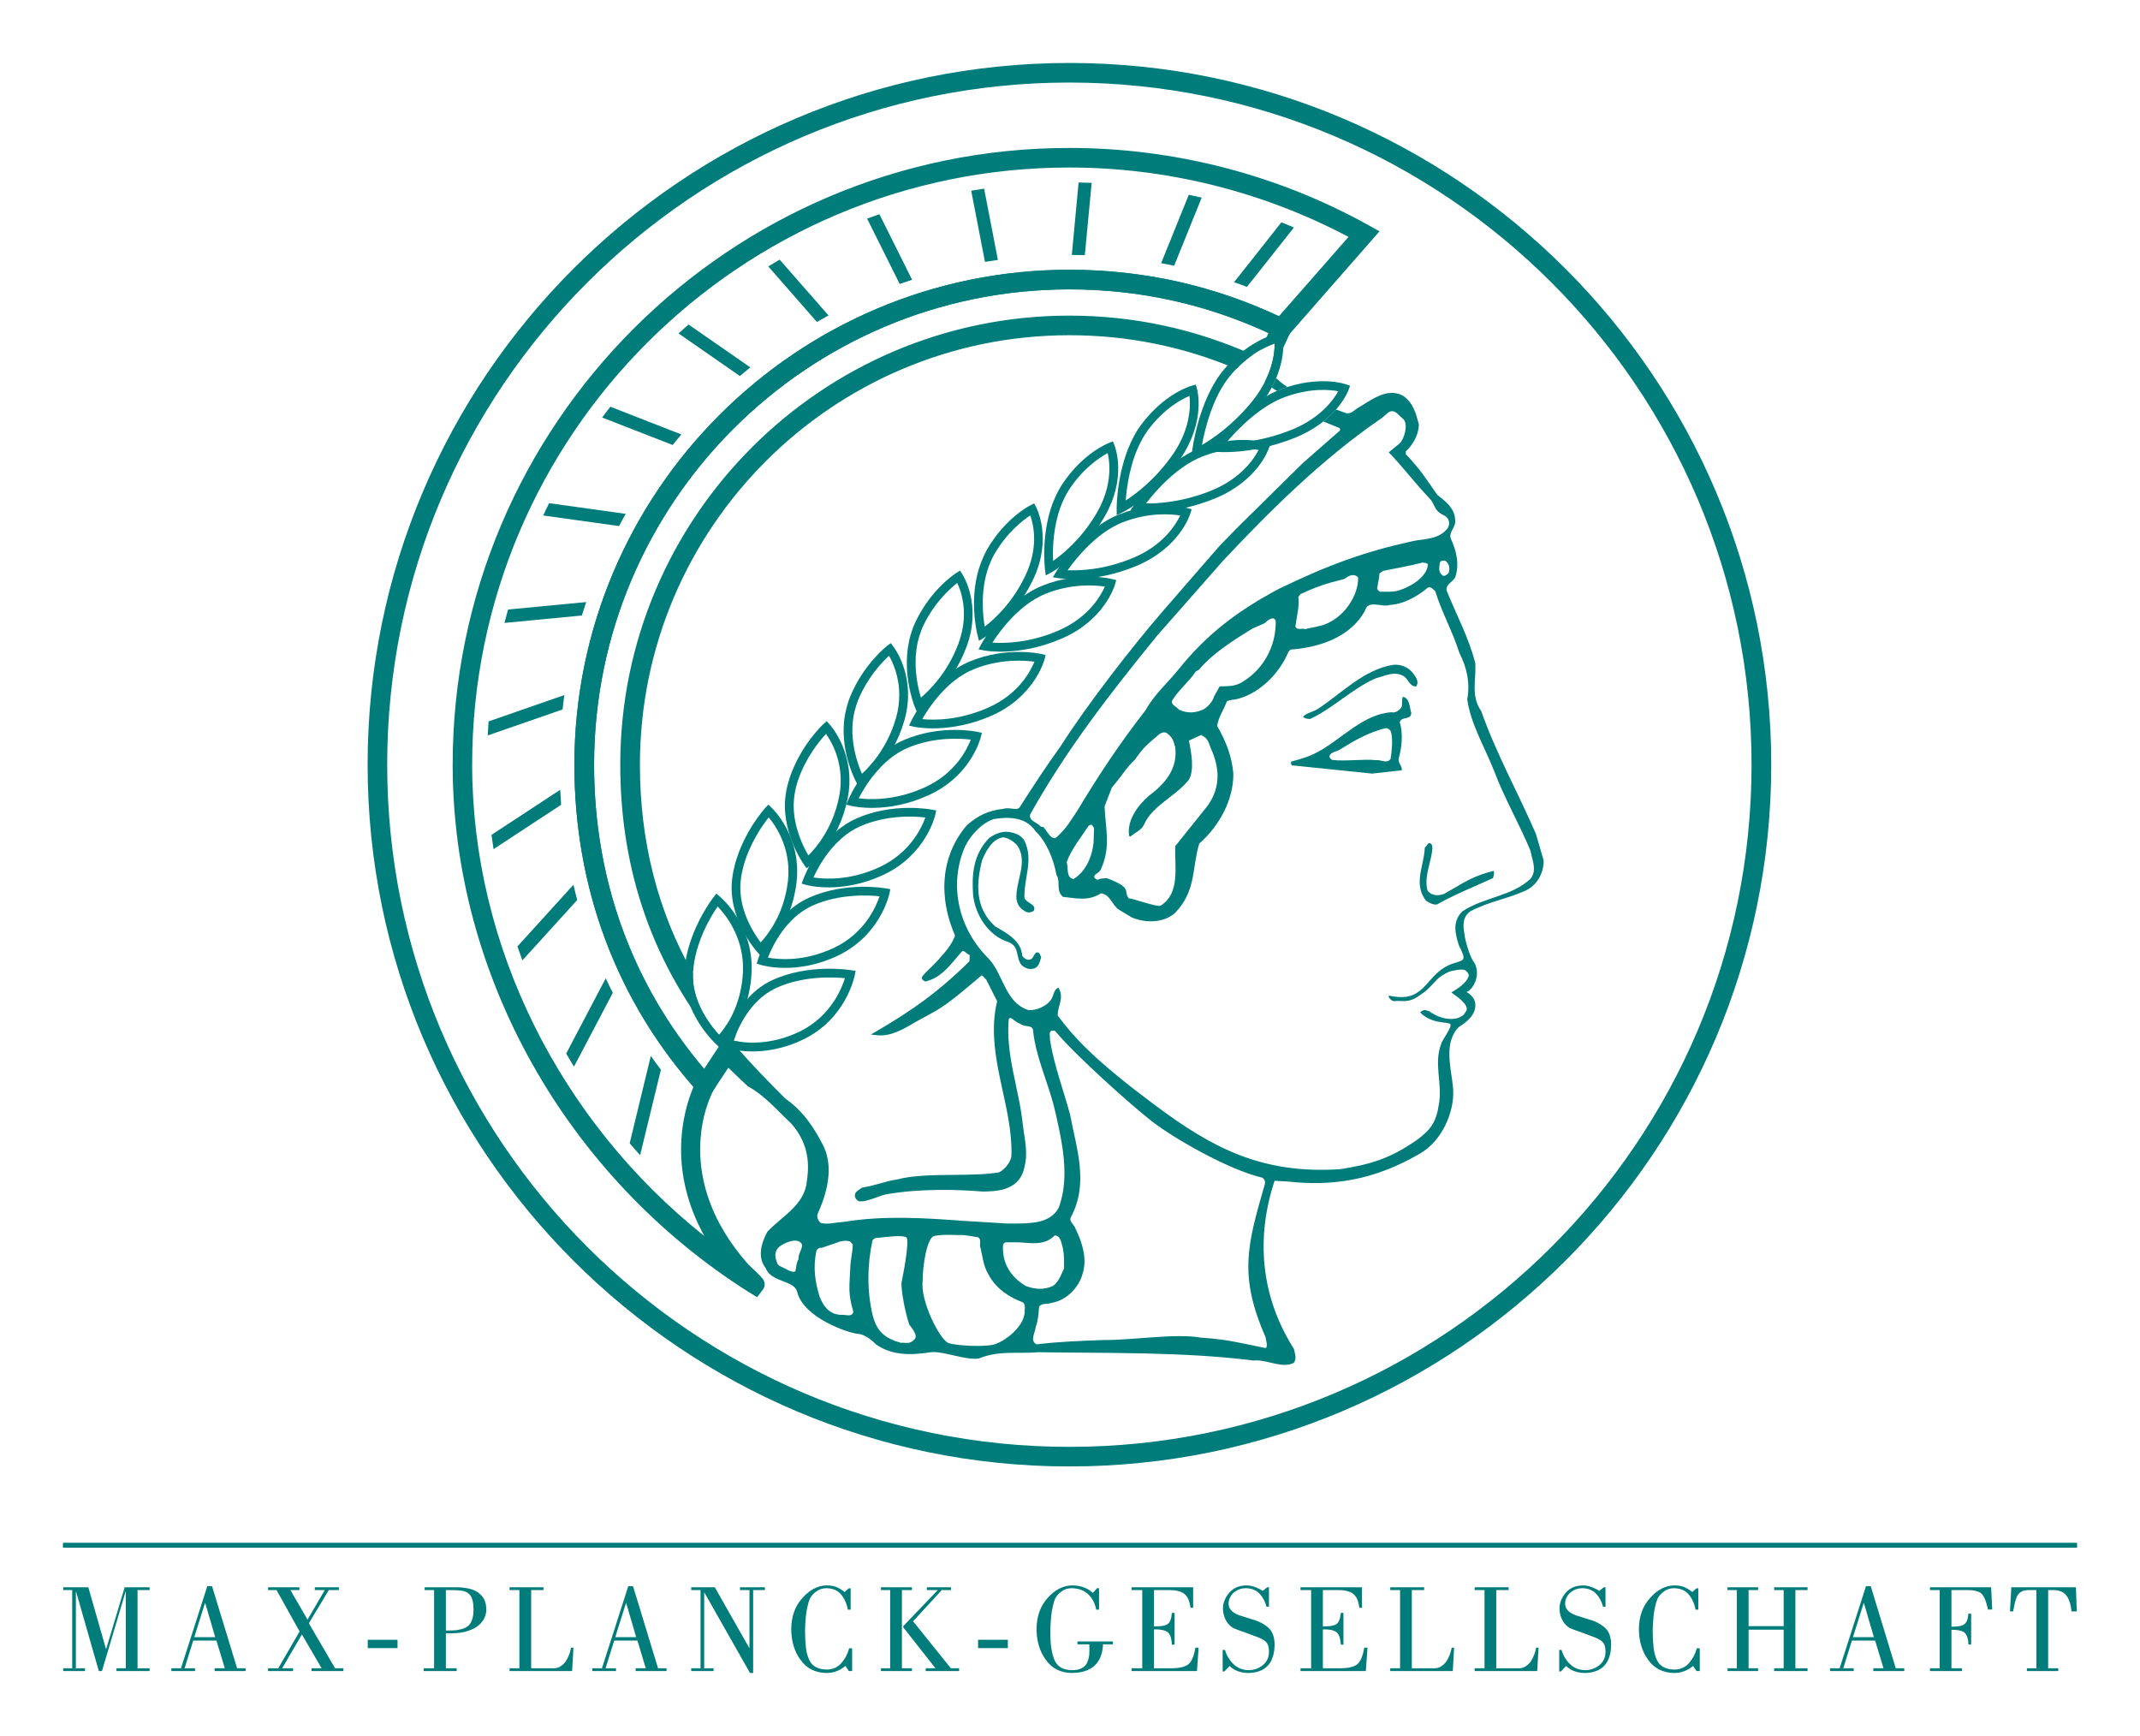 <?xml version="1.0" encoding="UTF-8" standalone="no"?>
<!-- Created with Inkscape (http://www.inkscape.org/) -->
<svg
   xmlns:svg="http://www.w3.org/2000/svg"
   xmlns="http://www.w3.org/2000/svg"
   version="1.0"
   width="602.362"
   height="488.622"
   id="svg1920">
  <defs
     id="defs1922" />
  <g
     id="layer1">
    <g
       transform="matrix(3.543307e-5,0,0,3.543307e-5,-3.580221e-4,6.911696e-3)"
       style="fill:#007d7a;fill-rule:evenodd"
       id="Layer_x0020_1">
  
  <g
   style="fill:#007d7a"
   id="_84203480">
   <path
   d="M 3075840,6074460 C 3075840,3086720 5507050,655580 8495510,655580 C 11483240,655580 13914190,3086720 13914190,6074460 C 13914190,9062920 11483240,11493400 8495510,11493400 C 5507050,11493400 3075840,9062920 3075840,6074460 z M 2920320,6074460 C 2920320,9148540 5421430,11648920 8495510,11648920 C 11569520,11648920 14070630,9148540 14070630,6074460 C 14070630,3000450 11569520,499990 8495510,499990 C 5421430,499990 2920320,3000450 2920320,6074460 z "
   style="fill:#007d7a"
   id="_49116176" />

   <path
   d="M 12158100,6981150 C 12005860,7122410 11790960,7124510 11616960,7239330 C 11537460,7318830 11557310,7410040 11589870,7510590 C 11654380,7637570 11629850,7624750 11540280,7654670 C 11330250,7724570 11332350,7954470 11079370,7916330 C 11065100,7920340 11006120,7890550 11041430,7933360 C 11068590,7965250 11079370,7946250 11133100,7952360 C 11222930,7957030 11256860,7919610 11319990,7876800 C 11409750,7800790 11398830,7772250 11510360,7719180 C 11536800,7712400 11602030,7693470 11638730,7706360 C 11663250,7728780 11663980,7729440 11667990,7749820 C 11653720,7811570 11564090,7862600 11529300,7883640 C 11576980,7918430 11665360,7976890 11650360,8025750 C 11629850,8058300 11631230,8063890 11595920,8080730 C 11545680,8105250 11445790,8101110 11351290,8031140 C 11337020,8035880 11321370,8004050 11281390,8042130 C 11373060,8136620 11501480,8115380 11520620,8134520 C 11540280,8153460 11451900,8267620 11448550,8292140 C 11386600,8456020 11462160,8606870 11429410,8777390 C 11409090,8909960 11368850,8973150 11252850,9057520 C 11038670,9205610 10888470,9248420 10649240,9287220 C 10019910,9329970 9622920,9113880 9170360,8775350 C 8716950,8436880 8543610,8257550 8402350,8067180 C 8400250,7989060 8457330,7929870 8408470,7845700 C 8367570,7859970 8371710,7913560 8347180,7944140 C 8311870,7993730 8228350,8029760 8168510,8023710 C 7982340,7960520 7972090,7741670 7855170,7616530 C 7605800,7370520 7535700,7015740 7669000,6718770 C 7715820,6627040 7800190,6538660 7894620,6505970 C 8010880,6487690 8148130,6487690 8224210,6600470 C 8313970,6686220 8369670,6825440 8392090,6948410 C 8428790,7007590 8383940,7075590 8445160,7124510 C 8551830,7134770 8643490,7161210 8746150,7095970 C 8822360,7106230 8832490,7190470 8890230,7227160 L 8992150,7288390 C 9100920,7333100 9240990,7333100 9332660,7253600 C 9504750,7077690 9467330,6896260 9526520,6701740 C 9690920,6556410 9799680,6348350 9797580,6145080 C 9787520,6020210 9742610,5890920 9668490,5766500 C 9680660,5692590 9722220,5637420 9745890,5571460 C 9766940,5559290 9793570,5559290 9815990,5555280 C 9998740,5516480 10164720,5350700 10236000,5175980 L 10252380,5159610 C 10461690,5145400 10721970,5071220 10842240,4852570 C 10867430,4758080 10973430,4828040 11039320,4805550 C 11150200,4799500 11260800,4737560 11344520,4666210 C 11368850,4658060 11387330,4684620 11402250,4696850 C 11451180,4860530 11540940,5018350 11592630,5184860 C 11655760,5309280 11678900,5428100 11655760,5555280 C 11682260,5749670 11793790,5932480 11871190,6128910 C 11948780,6336180 12069720,6544770 12158100,6758230 C 12174270,6843850 12210970,6911910 12158100,6981150 z M 12200910,6623620 C 12053340,6283110 11887560,5990940 11766630,5648400 C 11680350,5525360 11729930,5394890 11718950,5262980 C 11663980,5058400 11577630,4900710 11496090,4701520 C 11472940,4644440 11536800,4628270 11559220,4587360 C 11595920,4486820 11570200,4374100 11524630,4277500 C 11506350,4222330 11572110,4183730 11559220,4126650 C 11557310,4038270 11479720,3978430 11417970,3931610 C 11325380,3798310 11282570,3728410 11167750,3608000 L 11167750,3584850 C 11225490,3533890 11272510,3445640 11271130,3370150 C 11247980,3284530 11229700,3204370 11147370,3144460 C 11016180,3071070 10883080,3185890 10779050,3245070 C 10749850,3265390 10735580,3285970 10694680,3282490 C 10668240,3272890 10641080,3262830 10612540,3252570 C 10585910,3283150 10552700,3315900 10512650,3347720 L 10639700,3399410 C 10643840,3402900 10645750,3405460 10645750,3410330 C 10645750,3412230 10644370,3416440 10644370,3419730 C 10635690,3427230 10349500,3678100 10349500,3678100 C 10348780,3678630 9834270,4186360 9834270,4186360 C 9834270,4187020 9687430,4336690 9687430,4336690 C 9686250,4337340 9229480,4864020 9229480,4864020 C 8990250,5141390 8636720,5595990 8424780,5929000 C 8313970,6081230 8203820,6250560 8101170,6410950 C 8090390,6428570 8069350,6427130 8035940,6423180 C 8013520,6420350 7989840,6418450 7969320,6425220 C 7969320,6425220 7969980,6425220 7969980,6425220 L 7965310,6426470 C 7966690,6425940 7968070,6425940 7969320,6425220 C 7853060,6438110 7768160,6476910 7677880,6558320 C 7560960,6697010 7501770,6864230 7501770,7045010 C 7501770,7169430 7529650,7300550 7586670,7431740 C 7562860,7502430 7507890,7564380 7458300,7619350 L 7430420,7649930 L 7395110,7685250 C 7372690,7706360 7346050,7731410 7327770,7755210 L 7325730,7757320 L 7324290,7760610 C 7322380,7768100 7321000,7782370 7344150,7793290 L 7349540,7796640 L 7355650,7795390 C 7463700,7769480 7531690,7687880 7597650,7609100 C 7597650,7609100 7639080,7561550 7645130,7554060 C 7655390,7552670 7663610,7558070 7677150,7570430 C 7684650,7576540 7693330,7581940 7702930,7586610 C 7702930,7589430 7702930,7592200 7702930,7592200 C 7702930,7592200 7701550,7627510 7701550,7635660 C 7445420,7888510 7236630,8031140 6963460,8191600 L 6917890,8218030 L 6970960,8223620 C 7077090,8234410 7178360,8174500 7276150,8116760 L 7393730,8052190 C 7501770,7996550 7602320,7911660 7700300,7830050 C 7700300,7830050 7787830,7756600 7797360,7748440 C 7806960,7750550 7817020,7761990 7824520,7771590 C 7824520,7771590 7830770,7777640 7834780,7781850 C 7836160,7784480 7916390,7943490 7921120,7953020 C 7902840,8027860 7895340,8103220 7895340,8178710 C 7895340,8342450 7930660,8506320 7965310,8666050 C 7999900,8823680 8035220,8986040 8035220,9145770 C 8035220,9156690 8035220,9166820 8034560,9177080 C 8034560,9226660 7980960,9291890 7935390,9312940 C 7833400,9329970 7708980,9331410 7578510,9332790 C 7417600,9333980 7251100,9335360 7123190,9370010 C 7082490,9374880 7034810,9388430 6988710,9401320 C 6943800,9413480 6896850,9427230 6853310,9432680 L 6849300,9433340 L 6843910,9437350 L 6828260,9448330 C 6813990,9457010 6795580,9468650 6791570,9489700 C 6791570,9491800 6790840,9493710 6790840,9495810 C 6790840,9507320 6796230,9521720 6805830,9530400 C 6814710,9540000 6825500,9544020 6837140,9543490 C 6875740,9543490 6919270,9527110 6961360,9512190 C 6990620,9501210 7021200,9490420 7049080,9485550 C 7316330,9440110 7608430,9448990 7806960,9465170 C 7904750,9463790 8065140,9460500 8122940,9321160 C 8143980,9264730 8151480,9212390 8151480,9162080 C 8151480,9106450 8142730,9053380 8133920,8998410 L 8116170,8863010 C 8104660,8780870 8086900,8698610 8070000,8618380 C 8040080,8477780 8009500,8332320 8009500,8184820 C 8009500,8154900 8010880,8124920 8013520,8095000 C 8016280,8090980 8019560,8086840 8023770,8086320 C 8031930,8084930 8046920,8097100 8059090,8106700 C 8072630,8116760 8086900,8127740 8102550,8131760 C 8120310,8144580 8139970,8148790 8158250,8150890 C 8184160,8154180 8197770,8157670 8205930,8177330 C 8216710,8306410 8261630,8440370 8305090,8570180 C 8335020,8659080 8365660,8750950 8385320,8841240 C 8420630,8998410 8455950,9158070 8455950,9315760 C 8455950,9409540 8443780,9502590 8410510,9593800 C 8342510,9718670 8192380,9718670 8048300,9719400 L 8004770,9719400 L 7649860,9697630 C 7346050,9675860 7031520,9653440 6709230,9705130 C 6711340,9705130 6637230,9713280 6637230,9713280 C 6597240,9719400 6559830,9724260 6519580,9714660 C 6504650,9702500 6492490,9681980 6492490,9659560 C 6492490,9652720 6493870,9645940 6496630,9639170 C 6554440,9512190 6582970,9397300 6582970,9295380 C 6582970,9213050 6563840,9139660 6526420,9074420 C 6442910,8914690 6351170,8804020 6238260,8726420 C 6099570,8588460 5981470,8465420 5876060,8345940 C 5814970,8338440 5777550,8326080 5772680,8324830 L 5759140,8319960 L 5698040,8396180 C 5777550,8471540 5851660,8547750 5941290,8629360 C 6078530,8703280 6189400,8836570 6287840,8927060 C 6406870,9065550 6435410,9213050 6410160,9377510 C 6394700,9572030 6216500,9656200 6095630,9784630 C 6046050,9877020 6015400,9987830 6082740,10073450 C 6126210,10188460 6310330,10167950 6332760,10262380 C 6383720,10470510 6744610,10590720 6815370,10595450 C 6885340,10600320 6958070,10678440 6958070,10678440 C 7101430,10783130 7289700,10757220 7388860,10742290 C 7487500,10727300 7664260,10807530 7775660,10791150 C 7940780,10725190 8076840,10755840 8248740,10741570 C 8789680,10749720 9404200,10737560 9957310,10807530 C 10059960,10795360 10182280,10874860 10278810,10825940 C 10303870,10784380 10284930,10749720 10278810,10715130 C 10014390,10299140 9975070,9832310 10125200,9379620 L 10224360,9385010 C 10584000,9424460 10910240,9377510 11274550,9166820 C 11456570,9066200 11552450,8831840 11544230,8661190 C 11538180,8551040 11500040,8420570 11518520,8303780 C 11525290,8251440 11559220,8171940 11604790,8147410 C 11623070,8136620 11690410,8090980 11711460,8032520 C 11746110,7938090 11672130,7893180 11650360,7880290 C 11708830,7856480 11764520,7738310 11711460,7645790 C 11677520,7609750 11637340,7465670 11633330,7418920 C 11620440,7350860 11618410,7281610 11682260,7238140 C 11825610,7162590 11960950,7144170 12110420,7078410 C 12213070,7035410 12266140,6928740 12262000,6832870 L 12200910,6623620 z M 6343740,10001440 C 6325260,10034850 6327370,10056550 6319150,10095870 C 6308890,10114350 6257920,10089820 6241750,10079700 C 6178420,10045630 6182560,10063390 6164150,10004200 C 6154090,9964680 6154750,9918580 6220700,9883990 C 6261410,9860850 6343740,9833030 6370180,9883990 C 6378330,9918580 6337620,9962770 6343740,10001440 z M 6692930,10444600 C 6608690,10446640 6550230,10400410 6511630,10301900 C 6472100,10175440 6458560,10064770 6485720,9934230 C 6494530,9918580 6512810,9907670 6525170,9913190 L 6642090,9873010 C 6681420,9857360 6714170,9851970 6751390,9860850 L 6774530,9884520 C 6773090,9952520 6756250,10002820 6754870,10065950 C 6748030,10224500 6734490,10271980 6779930,10422830 C 6763030,10463010 6729090,10443870 6692930,10444600 z M 11507530,4551390 C 11496090,4563560 11481820,4577830 11462820,4573090 C 11419350,4542510 11435530,4503850 11438290,4467150 C 11447170,4458280 11448550,4453610 11462820,4453610 C 11483200,4449400 11494650,4465050 11502140,4476030 C 11515030,4499710 11517140,4526860 11507530,4551390 z M 8183500,6469940 C 8470220,5955500 8818220,5508990 9191410,5050180 L 9714070,4456170 C 10086400,4058650 10498380,3650810 10955150,3335560 C 11012890,3302810 11037940,3234950 11097130,3282490 L 11150850,3332070 C 11186890,3372910 11155590,3489170 11118830,3521720 C 11088910,3546250 11060370,3569400 11031890,3593010 C 11120930,3681390 11250020,3849340 11355300,3958040 C 11401600,4005590 11387330,4055300 11470310,4093240 C 11511740,4113100 11523910,4158480 11498850,4197280 C 11425400,4291770 11303090,4277500 11206550,4302030 C 10847630,4381530 10558090,4484050 10161230,4676470 C 9843880,4845080 9590370,5031240 9360010,5320060 C 9272290,5428830 9173650,5511090 9100200,5641560 C 8890950,5910060 8725100,6162180 8558600,6438830 C 8499410,6525830 8480480,6569300 8396760,6647420 C 8356780,6686220 8320750,6605990 8295490,6578180 C 8292930,6575420 8290820,6571210 8288720,6568580 C 8280570,6570020 8271890,6567920 8263010,6562530 C 8240520,6533260 8170620,6520900 8183500,6469940 z M 11343130,4483330 C 11337740,4582690 11205170,4664830 11094300,4695410 C 11047540,4702900 11004010,4700270 10961920,4700270 C 10950940,4692840 10938780,4683240 10940160,4672330 C 10947650,4625500 10955150,4597620 10958440,4555540 L 10985600,4535020 C 11083510,4515360 11203070,4494310 11301710,4468540 C 11315980,4471170 11334260,4469780 11343130,4483330 z M 10313470,4742430 L 10331220,4719280 C 10411910,4681140 10486090,4651220 10575130,4626160 L 10681790,4598350 C 10710330,4572440 10759910,4551390 10789170,4588090 C 10790550,4726050 10687380,4892550 10534420,4955750 C 10486090,4976790 10422230,4983570 10365150,4998030 C 10350880,4985670 10304590,5011580 10290320,4976790 C 10299200,4907550 10325630,4804170 10313470,4742430 z M 9219950,7193950 C 9191410,7210130 8943290,7115630 8972490,7141540 C 8913370,7078410 9009910,7057170 8791060,6975040 L 8737990,6980430 C 8731220,6986550 8712210,6996810 8692550,6969650 C 8690510,6936240 8733980,6940980 8747530,6900200 C 8825650,6724170 8782180,6587580 8774690,6405430 L 8832490,6255950 C 8942570,6124040 8941910,6105100 9016680,6033090 C 9090860,5928340 9106510,5920120 9206330,5834570 C 9222710,5820300 9252500,5809510 9272290,5825690 C 9319110,5862380 9321870,5886910 9335490,5933730 C 9358630,6107730 9253150,6227410 9126170,6321910 C 9036340,6399310 8950070,6520440 8969730,6639270 L 8977230,6646700 C 9018790,6612770 9070470,6592450 9088030,6549440 C 9156750,6396020 9341540,6325920 9444910,6192760 C 9490480,6112600 9462470,5974630 9444910,5882240 C 9444910,5884810 9580770,5817470 9544080,5841340 C 9608650,5868500 9600430,5914730 9631730,5973910 C 9693020,6127530 9687430,6266740 9593660,6400030 L 9335490,6722260 C 9331470,6885930 9376190,7097350 9219950,7193950 z M 9560450,5634790 C 9498500,5663330 9434650,5669440 9366060,5637420 C 9348310,5614270 9291950,5594610 9314380,5560020 C 9364030,5479070 9448200,5412450 9499890,5332950 L 9524410,5320060 C 9628970,5193740 9794950,5086940 9951920,4991720 L 10046420,4950360 C 10067460,4929970 10115660,4887160 10134070,4931350 C 10138090,5096480 10068120,5273240 9910490,5390030 C 9815340,5460790 9773910,5447240 9688810,5452630 L 9644620,5531480 C 9634560,5570800 9599910,5610980 9560450,5634790 z M 8691170,6577450 L 8687030,6694380 C 8676240,6801040 8627320,6924080 8526770,6983190 C 8466930,6968990 8488630,6896920 8473700,6847860 C 8512500,6741920 8586420,6653540 8648360,6559040 C 8657240,6552930 8665260,6548920 8674140,6552930 L 8691170,6577450 z M 7264640,10639640 C 7223080,10682450 7199410,10662790 7157120,10666930 C 7036190,10633530 6965570,10581840 6931630,10445250 C 6886720,10254950 6888630,10045630 6931630,9850590 L 6950570,9835590 C 7035470,9826190 7163370,9809160 7198680,9828100 C 7233340,9847300 7161270,10189710 7161270,10189710 C 7158510,10257710 7191910,10431710 7223080,10521470 C 7229330,10535080 7299230,10604330 7264640,10639640 z M 8139970,10428220 C 8127080,10550730 7973470,10658050 7897970,10679820 C 7822610,10701590 7598370,10690600 7533800,10668180 C 7468560,10645690 7310740,10337930 7329220,10178200 C 7329220,10045630 7365190,9836320 7418130,9819290 C 7471190,9803040 7611200,9811260 7611200,9811260 C 7669660,9807050 7714570,9821320 7766060,9827440 C 7802100,9841710 7777040,9887280 7789210,9913720 C 7806240,9981780 7810250,10055890 7852530,10123750 C 7911520,10238050 8019560,10305910 8127080,10346090 C 8150760,10368510 8137210,10398500 8139970,10428220 z M 7967350,9911150 C 7967350,9886560 7968800,9876500 7987010,9868340 L 8088280,9868340 C 8178770,9871630 8294310,9900830 8378550,9813890 C 8426680,9815930 8430890,9873010 8443780,9917930 C 8455220,9979670 8452660,10019200 8452660,10074830 C 8432270,10119020 8409850,10186360 8364280,10214900 C 8291550,10248830 8218090,10242060 8148130,10214900 C 8042710,10152430 7965970,10052410 7967350,9911150 z M 10041680,9427230 C 9906350,9896880 9841770,10138680 10053190,10622020 C 10055230,10640300 10075610,10700860 10053190,10708360 C 9819350,10661340 9757530,10641020 9537960,10625370 C 9335490,10590060 8998270,10646410 8773500,10644510 C 8597400,10650560 8418530,10656670 8234470,10679100 C 8179300,10650560 8222300,10588610 8226250,10547910 C 8246630,10484780 8248740,10452030 8254790,10377920 C 8283330,10347470 8318640,10363650 8353300,10349380 C 8471600,10331160 8572150,10226410 8600680,10115730 C 8638100,9999530 8597400,9870250 8543610,9759580 C 8533540,9726890 8488630,9701840 8506910,9669090 C 8652370,9396650 8549720,9120000 8500860,8854330 C 8449830,8665330 8371710,8456540 8340410,8257550 C 8347180,8237170 8320750,8189490 8365660,8186200 L 8381970,8189490 C 8537560,8378420 8983470,8777390 9150500,8907200 C 9317200,9037010 9748660,9288600 10029320,9355740 C 10055950,9378170 10051810,9396650 10041680,9427230 z "
   style="fill:#007d7a"
   id="_48873840" />

   <path
   d="M 11225500,5347880 C 11254040,5385290 11273180,5418040 11250030,5452630 C 11196960,5456640 11188810,5389500 11144090,5367010 C 11069980,5330320 11004020,5368920 10930630,5387400 C 10744470,5467630 10588750,5627290 10407970,5710810 C 10385480,5710810 10365160,5708770 10350890,5692590 C 10381470,5661950 10431060,5655830 10469850,5630640 C 10656090,5508330 10836860,5316050 11069980,5280740 C 11131730,5276530 11186900,5299020 11225500,5347880 z "
   style="fill:#007d7a"
   id="_48164760" />

   <path
   d="M 11211300,5664050 C 11197030,5618480 11199130,5545020 11144160,5534770 C 11131800,5563440 11144160,5594610 11131800,5621240 C 11114960,5641560 11086230,5665960 11053670,5657800 C 10828050,5672200 10660100,5870540 10467890,5973190 C 10401930,6009950 10328470,6030990 10258570,6049270 C 10252460,6059530 10254360,6073800 10264620,6079850 C 10477950,6102340 10688640,6122660 10900060,6145080 L 11135280,6118650 C 11142060,6088070 11104640,6061570 11110750,6026260 C 11137910,5930440 11146070,5825690 11119630,5735400 C 11137910,5686470 11207350,5723040 11211300,5664050 z M 11046900,6027500 C 11017700,6070450 10972070,6033090 10932080,6038490 C 10839690,6027500 10683970,6049270 10581980,6036380 C 10566330,6027500 10555540,6011990 10564290,5997720 C 10579940,5971810 10622750,5970430 10649320,5950760 C 10760710,5881520 10877630,5814900 11004810,5784980 C 11027960,5781500 11046900,5800630 11050910,5816940 C 11065840,5875930 11056500,5970430 11046900,6027500 z "
   style="fill:#007d7a"
   id="_82784152" />

   <path
   d="M 11331000,6720150 C 11337770,6709170 11346650,6697010 11356710,6696280 C 11369600,6701220 11377100,6707260 11379200,6732320 C 11377100,6771840 11367690,6813200 11356710,6857460 C 11344550,6907040 11331660,6958670 11331660,7008970 C 11331660,7030740 11334290,7053160 11340400,7074930 C 11369600,7111620 11415900,7120500 11470340,7101360 C 11471590,7100640 11564120,7047770 11564120,7047770 C 11644340,7000090 11719640,6954720 11861160,6918680 C 11863720,6917960 11864440,6919210 11865100,6919870 C 11867930,6921970 11868590,6927360 11868590,6934140 C 11868590,6945840 11865100,6962680 11859050,6975760 C 11853660,6978330 11723850,7036130 11723850,7036130 C 11621920,7080980 11515780,7127270 11416550,7184350 C 11387360,7189750 11360200,7174090 11334290,7158440 L 11327510,7155160 C 11290100,7103470 11277930,7053890 11277930,7003580 C 11277930,6958670 11287470,6913820 11297590,6867720 C 11306470,6824910 11316730,6780720 11318640,6733700 C 11322120,6730410 11331000,6720150 11331000,6720150 z "
   style="fill:#007d7a"
   id="_81751608" />

   <path
   d="M 8137910,6678070 C 8212020,6829580 8133960,6972930 8137910,7130560 C 8150140,7175480 8238520,7181590 8212020,7235320 C 8191700,7249590 8162440,7253600 8140010,7237420 C 8099310,7210790 8084840,7190470 8074780,7142920 C 8063800,7004300 8174670,6841740 8076880,6710550 C 8048340,6682080 8006720,6653540 7966010,6651430 C 7877630,6667810 7832780,6762240 7802140,6831680 C 7755320,7015740 7742430,7210790 7904790,7358350 C 7999290,7413330 8113580,7473170 8120350,7592200 C 8133960,7612520 8162440,7632180 8185580,7620740 C 8214120,7618630 8218130,7536370 8258840,7575820 L 8271200,7603700 C 8260940,7636910 8250880,7694120 8197810,7696030 C 8171310,7702150 8142120,7687880 8120350,7671700 C 8062610,7612520 8107330,7522100 8010920,7483430 C 7851190,7433850 7746440,7265960 7730130,7108140 C 7720000,6956630 7726780,6790780 7857310,6657680 C 7908930,6618880 7976140,6593630 8042090,6614740 C 8078790,6620990 8121600,6646700 8137910,6678070 z "
   style="fill:#007d7a"
   id="_111035472" />

   <path
   d="M 6134990,7785860 C 5843550,7921060 5754440,8269000 5750430,8283270 L 5742930,8314570 L 5772720,8324830 C 5784360,8328180 6054900,8417220 6385870,8254730 C 6718870,8091710 6787400,7761330 6790220,7747060 L 6797000,7712400 L 6761680,7707010 C 6748070,7704250 6421900,7653290 6134990,7785860 z M 6164190,7848990 C 6376990,7749820 6620370,7761330 6712100,7770210 C 6686190,7854380 6597280,8073950 6355220,8192980 C 6112700,8311810 5903910,8283270 5827890,8267090 C 5856430,8182720 5950210,7948350 6164190,7848990 z "
   style="fill:#007d7a"
   id="_111045264" />

   <path
   d="M 6425850,7131280 C 6133740,7263200 6025700,7607120 6021490,7622120 L 6011430,7654670 L 6043980,7664930 C 6055420,7668210 6325300,7749100 6656930,7590810 C 6991320,7430360 7062670,7111620 7065430,7098080 L 7072930,7063420 L 7037610,7057170 C 7024720,7054540 6713480,7001470 6425850,7131280 z M 6454390,7193950 C 6666530,7098080 6898270,7110240 6987310,7119780 C 6959490,7202630 6869000,7412610 6627210,7528150 C 6386520,7643160 6179180,7621390 6100340,7607120 C 6133740,7520850 6240410,7290290 6454390,7193950 z "
   style="fill:#007d7a"
   id="_111057648" />

   <path
   d="M 6805870,6500580 C 6512850,6629140 6385870,6970170 6381130,6984440 L 6368110,7019230 L 6404150,7029360 C 6415790,7032840 6684940,7104850 7016570,6949790 C 7352870,6793610 7426320,6486310 7429800,6472770 L 7437300,6438110 L 7402650,6431340 C 7390280,6429230 7094690,6373530 6805870,6500580 z M 6833030,6563910 C 7045110,6470660 7264680,6483680 7350960,6493810 C 7322420,6573970 7229370,6775130 6988030,6887380 C 6749520,6998910 6544220,6983190 6461890,6970170 C 6501410,6883170 6620370,6657680 6833030,6563910 z "
   style="fill:#007d7a"
   id="_82872168" />

   <path
   d="M 7182350,5877380 C 6889390,6003110 6743930,6340130 6738540,6354400 L 6722160,6391810 L 6761680,6401420 C 6773130,6404180 7041620,6468750 7374630,6317700 C 7712510,6164940 7787870,5868500 7791350,5855610 L 7800230,5820950 L 7764920,5813520 C 7753210,5810690 7473270,5753610 7182350,5877380 z M 7209510,5941230 C 7420200,5851600 7628860,5865140 7711850,5875270 C 7681930,5953530 7587430,6145810 7346090,6254570 C 7110340,6361890 6906420,6352490 6821530,6341570 C 6866970,6252470 6997430,6031650 7209510,5941230 z "
   style="fill:#007d7a"
   id="_111066936" />

   <path
   d="M 7704350,5254100 C 7410670,5376420 7246930,5710150 7240150,5724420 L 7221150,5763870 L 7263960,5773470 C 7274740,5775380 7542520,5831740 7876970,5685090 C 8215370,5535420 8294350,5250090 8297640,5237730 L 8306520,5203860 L 8271930,5194980 C 8260940,5193010 7996650,5133170 7704350,5254100 z M 7730790,5317960 C 7940820,5230960 8137250,5245230 8217480,5256210 C 8186310,5332950 8090430,5515100 7849090,5621770 C 7613870,5725080 7412770,5721130 7325770,5712250 C 7378120,5621770 7519370,5405680 7730790,5317960 z "
   style="fill:#007d7a"
   id="_111358368" />

   <path
   d="M 8280080,4652660 C 7985670,4771620 7802790,5102590 7795360,5116860 L 7773070,5158220 L 7819170,5167100 C 7830810,5169210 8097920,5217410 8432310,5073330 C 8772820,4927870 8854230,4654040 8857710,4642540 L 8867320,4607750 L 8832530,4599590 C 8822400,4596960 8572910,4534290 8280080,4652660 z M 8305860,4716520 C 8513720,4633000 8699360,4647930 8776830,4659440 C 8744280,4733550 8645640,4907550 8405020,5010200 C 8172560,5110020 7973510,5110750 7883750,5104630 C 7942210,5012760 8095100,4802270 8305860,4716520 z "
   style="fill:#007d7a"
   id="_111528120" />

   <path
   d="M 8894410,4084560 C 8599540,4199380 8398250,4527520 8390030,4541790 L 8363590,4585320 L 8413900,4593480 C 8425540,4594860 8691930,4635570 9027050,4495690 C 9368730,4353520 9452450,4090610 9455730,4079700 L 9466720,4045760 L 9432780,4036160 C 9423180,4033600 9188680,3968830 8894410,4084560 L 8894410,4084560 z M 8919460,4148420 C 9125490,4068190 9300870,4083180 9375510,4094620 C 9340920,4166700 9241030,4331820 9000410,4431840 C 8771440,4527520 8573630,4533770 8481240,4529630 C 8547130,4436510 8710220,4230550 8919460,4148420 L 8919460,4148420 z "
   style="fill:#007d7a"
   id="_114230976" />

   <path
   d="M 9533330,3559800 C 9237540,3671850 9018170,3996840 9009290,4010450 L 8977920,4057210 L 9033820,4064050 C 9044600,4065430 9310270,4097450 9646770,3961390 C 9989380,3822900 10076380,3571310 10079660,3560520 L 10090650,3527770 L 10057240,3516990 C 10048490,3514230 9829650,3446890 9533330,3559800 z M 9557660,3623650 C 9762310,3546250 9926710,3561900 9998250,3574070 C 9962220,3644040 9859570,3801140 9620990,3897540 C 9393260,3989410 9198220,4000190 9103720,3998750 C 9176450,3904320 9349070,3703160 9557660,3623650 z "
   style="fill:#007d7a"
   id="_48808752" />

   <path
   d="M 10182300,3089480 C 9885980,3198970 9648850,3521000 9638590,3534550 L 9602560,3582950 L 9663120,3589060 C 9673910,3590440 9939050,3614120 10276070,3481680 C 10620720,3346340 10709620,3106380 10713110,3096320 L 10724620,3063570 L 10692070,3052790 C 10683910,3049310 10479990,2980060 10182300,3089480 z M 10206100,3154060 C 10408640,3079950 10562980,3094880 10630840,3107770 C 10593430,3175100 10489530,3323850 10251010,3417630 C 10026050,3506010 9833640,3521000 9736510,3521720 C 9816010,3426500 9998760,3230800 10206100,3154060 z "
   style="fill:#007d7a"
   id="_48137184" />

   <path
   d="M 5668820,7126620 C 5659940,7137400 5457470,7400440 5436430,7717140 C 5415320,8040020 5678950,8286030 5690590,8296350 L 5713740,8318050 L 5737410,8296350 C 5746290,8288860 5954880,8092430 5970530,7722660 C 5987620,7350200 5728730,7130560 5717750,7121220 L 5690590,7098730 L 5668820,7126620 z M 5504220,7753110 C 5504220,7743050 5504950,7732790 5505670,7722010 C 5520600,7484680 5649030,7276020 5700710,7200730 C 5760560,7262480 5902660,7435100 5902660,7689980 C 5902660,7699520 5902660,7709640 5902010,7719900 C 5889640,7991820 5764700,8161680 5713010,8220790 C 5654550,8158320 5504220,7976170 5504220,7753110 z "
   style="fill:#007d7a"
   id="_82940240" />

   <path
   d="M 6079950,6417070 C 6073180,6424560 5908060,6606720 5837960,6867720 C 5828550,6903690 5821060,6940980 5816190,6980430 C 5778310,7293120 6003930,7549390 6014060,7560170 L 6035760,7585420 L 6061740,7563660 C 6071140,7556160 6283870,7371240 6327410,7011730 C 6370870,6648800 6139140,6424560 6128880,6415690 L 6103820,6391160 L 6079950,6417070 z M 5880960,7051060 C 5880960,7030740 5882150,7010350 5884910,6989310 C 5888920,6953270 5895760,6918680 5904570,6885930 C 5954880,6698390 6059630,6552270 6106450,6493080 C 6156170,6551550 6263550,6705160 6263550,6924080 C 6263550,6949130 6262170,6976420 6258690,7003580 C 6227520,7265240 6097050,7427600 6042600,7486060 C 5993670,7421480 5880960,7251690 5880960,7051060 z "
   style="fill:#007d7a"
   id="_82893400" />

   <path
   d="M 6541390,5751710 C 6533890,5758480 6360610,5919460 6272960,6179210 C 6262170,6212420 6252570,6247800 6245070,6288510 C 6190820,6591070 6379090,6856740 6386520,6868380 L 6407630,6897440 L 6436110,6875150 C 6444980,6867720 6663180,6693720 6733140,6345060 C 6803770,5992190 6598670,5763220 6589790,5753610 L 6566640,5728560 L 6541390,5751710 z M 6304980,6400030 C 6304980,6367480 6307740,6333350 6313790,6300150 C 6319910,6263450 6328060,6231430 6338190,6201510 C 6400790,6016720 6511670,5883420 6561910,5829830 C 6601230,5884810 6678700,6018100 6678700,6200980 C 6678700,6242410 6674680,6285880 6665080,6331970 C 6614840,6582850 6480360,6737190 6421900,6794990 C 6383040,6729690 6304980,6576070 6304980,6400030 z "
   style="fill:#007d7a"
   id="_82889776" />

   <path
   d="M 7048400,5129690 C 7040370,5135800 6859600,5276530 6753460,5534240 C 6741300,5563960 6730380,5598820 6720980,5638800 C 6649430,5931100 6798380,6207030 6805150,6218540 L 6823430,6252470 L 6855460,6229520 C 6864990,6223210 7087200,6059530 7184450,5722510 C 7282240,5379900 7104230,5145400 7096800,5135800 L 7075750,5108640 L 7048400,5129690 z M 6771220,5802010 C 6771220,5754340 6775950,5704030 6787400,5655170 C 6796270,5618480 6806530,5587110 6817320,5560020 C 6892150,5379240 7008420,5258310 7062140,5209250 C 7091400,5259500 7143550,5370370 7143550,5519250 C 7143550,5575670 7136780,5637420 7117840,5703370 C 7048400,5943270 6909910,6090110 6847300,6146530 C 6820140,6084720 6771220,5952870 6771220,5802010 z "
   style="fill:#007d7a"
   id="_82869456" />

   <path
   d="M 7597690,4550670 C 7589540,4555540 7401260,4675740 7276850,4931350 C 7262580,4959890 7249690,4991720 7237390,5032620 C 7149670,5314670 7260470,5599470 7265870,5611640 L 7281580,5650440 L 7316890,5627290 C 7326430,5620520 7552780,5468280 7676540,5142050 C 7802140,4809570 7651280,4571050 7644510,4560930 L 7626230,4532390 L 7597690,4550670 z M 7273360,5262980 C 7273360,5195640 7281580,5123640 7303280,5053010 C 7314990,5016250 7325770,4987050 7338600,4961800 C 7425600,4783130 7548110,4674360 7603810,4630900 C 7624850,4674360 7657400,4760710 7657400,4876900 C 7657400,4947530 7645170,5028480 7611960,5116860 C 7525680,5345970 7382130,5485180 7315650,5541740 C 7298610,5485180 7273360,5382530 7273360,5262980 z "
   style="fill:#007d7a"
   id="_82898896" />

   <path
   d="M 8185580,4013740 C 8177430,4017950 7982380,4117110 7837650,4370620 C 7822650,4398440 7808380,4429080 7793460,4467880 C 7688700,4739600 7762090,5033350 7765570,5045510 L 7777080,5090360 L 7816600,5065830 C 7825940,5060440 8057020,4918330 8207350,4603010 C 8360310,4281510 8236610,4038990 8231020,4028730 L 8215370,3998750 L 8185580,4013740 L 8185580,4013740 z M 7807000,4792670 C 7807000,4701520 7818510,4594200 7857310,4492210 C 7871580,4456900 7883750,4429080 7898010,4404550 C 7997840,4229830 8125080,4132770 8184200,4094620 C 8197090,4130660 8214850,4193330 8214850,4279610 C 8214850,4361020 8198470,4461560 8144750,4573820 C 8040850,4792670 7893280,4923860 7822650,4977450 C 7815160,4935360 7807000,4870130 7807000,4792670 z "
   style="fill:#007d7a"
   id="_117735336" />

   <path
   d="M 8809510,3518370 C 8800630,3521720 8599540,3600500 8434940,3851380 C 8418040,3877880 8401670,3908460 8384640,3944490 C 8264430,4206150 8299740,4508580 8301120,4520750 L 8307240,4571050 L 8352090,4546660 C 8362210,4541270 8596710,4410800 8773540,4106330 C 8954320,3794890 8857710,3548160 8853570,3538030 L 8840680,3506010 L 8809510,3518370 z M 8364320,4401920 C 8364320,4294530 8377860,4123890 8447310,3973030 C 8462760,3939630 8477750,3912470 8492680,3889320 C 8605590,3717430 8738030,3632530 8799250,3599120 C 8806030,3627140 8812870,3667840 8812870,3722160 C 8812870,3812580 8792480,3935620 8714360,4071480 C 8592570,4280260 8440990,4403300 8365700,4455510 C 8364980,4440520 8364320,4422960 8364320,4401920 z "
   style="fill:#007d7a"
   id="_47326760" />

   <path
   d="M 9466720,3064300 C 9457840,3066340 9250560,3125520 9065650,3373630 C 9046710,3398690 9027570,3427950 9009950,3461160 C 8872710,3712760 8870600,4024000 8870600,4037610 L 8871330,4092590 L 8920190,4068190 C 8931170,4062800 9170400,3942390 9373600,3648900 C 9580150,3349100 9511560,3098360 9508800,3088100 L 9499200,3054890 L 9466720,3064300 z M 9070510,3494570 C 9086690,3463920 9103720,3438210 9120820,3414340 C 9247140,3245730 9385110,3171620 9448960,3144460 C 9450340,3160830 9452450,3179840 9452450,3205020 C 9452450,3297420 9429960,3445640 9316520,3610110 C 9178560,3808630 9022840,3924110 8942610,3975140 C 8950110,3873870 8976020,3666460 9070510,3494570 z "
   style="fill:#007d7a"
   id="_81988928" />

   <path
   d="M 10151000,2650340 C 10142260,2651720 9930180,2691240 9723500,2934490 C 9519050,3177210 9470650,3576830 9468750,3593730 L 9461970,3653570 L 9516950,3629040 C 9527210,3624380 9771170,3514890 10000150,3231460 C 10233990,2943370 10192560,2688480 10191180,2678220 L 10185070,2644290 L 10151000,2650340 z M 9776570,2979400 C 9916640,2814280 10059270,2750950 10125230,2729190 C 10125950,2730570 10125950,2731290 10125950,2733330 C 10125950,2813560 10104910,2992950 9946560,3188650 C 9792940,3378300 9631760,3485690 9548250,3534550 C 9570740,3411580 9633210,3148670 9776570,2979400 z "
   style="fill:#007d7a"
   id="_82907120" />

   <path
   d="M 3595940,6074460 C 3595940,7744430 4499080,9350350 5953500,10267310 L 6014060,10304660 L 6057530,10248170 C 6069690,10232460 6074560,10217000 6074560,10203260 C 6074560,10167220 6043980,10139410 6026880,10123230 L 5942710,10042340 C 5642250,9701840 5562030,9378890 5562030,9130780 C 5562030,8856230 5660670,8672830 5668820,8659080 L 5695320,8610220 L 5658560,8568800 C 5043510,7883120 4719380,7021140 4719380,6074460 C 4719380,3991970 6413030,2298390 8495510,2298390 C 9074520,2298390 9629740,2425380 10146280,2676970 L 10200070,2703410 L 10958480,1837480 L 10874960,1790660 C 10151010,1387680 9328030,1174950 8495510,1174950 C 5793240,1174950 3595940,3372910 3595940,6074460 L 3595940,6074460 z M 3750800,6074460 C 3750800,3458530 5879520,1330470 8495510,1330470 C 9268850,1330470 10033570,1522230 10712470,1881670 C 10612580,1995310 10220390,2443850 10159170,2512380 C 9637230,2267750 9078010,2142670 8495510,2142670 C 6327410,2142670 4562940,3906420 4562940,6074460 C 4562940,7041650 4890620,7924480 5509810,8632650 C 5473780,8714910 5410450,8895030 5410450,9133540 C 5410450,9330690 5456020,9567160 5595430,9818760 C 4447460,8904570 3750800,7513880 3750800,6074460 z "
   style="fill:#007d7a"
   id="_82162616" />

   <path
   d="M 10214300,2537630 C 9675990,2275250 9098290,2142670 8495470,2142670 C 6327370,2142670 4562900,3906420 4562900,6074460 C 4562900,7059280 4901490,7958410 5542320,8672830 L 5609660,8747470 L 5908740,8296350 L 5893090,8277870 C 5865930,8274590 5844160,8270380 5827850,8267090 C 5831800,8254730 5837920,8238550 5844690,8220790 C 5821740,8192980 5797930,8164440 5775440,8135900 C 5751640,8174500 5728690,8202380 5712970,8220790 C 5654510,8158320 5504180,7976170 5504180,7753110 C 5504180,7746340 5504910,7738840 5504910,7732070 C 5225630,7240050 5083520,6684840 5083520,6074460 C 5083520,4193330 6614080,2662700 8495470,2662700 C 8956840,2662700 9402100,2752990 9821390,2930480 C 9866300,2883520 9910490,2846760 9951920,2818290 C 9493110,2612920 9003860,2506980 8495470,2506980 C 6527800,2506980 4927270,4107510 4927270,6074460 C 4927270,6927360 5193670,7677090 5714880,8306410 C 5685160,8351990 5642210,8416560 5594010,8489950 C 5023150,7817160 4719340,6985820 4719340,6074460 C 4719340,3991970 6412990,2298390 8495470,2298390 C 9048710,2298390 9579390,2415970 10076340,2645670 C 10055230,2690520 10035430,2734780 10014390,2778970 C 10060620,2752990 10098760,2737340 10125200,2729190 C 10125920,2730570 10125920,2731290 10125920,2733330 C 10125920,2791790 10114410,2902660 10047070,3034380 L 10064630,3043260 L 10282820,2570180 L 10214300,2537630 L 10214300,2537630 z "
   style="fill:#007d7a"
   id="_49059128" />

   <path
   d="M 10179000,1766130 L 9802980,2242040 C 9837770,2253480 9871700,2265640 9905630,2278730 L 10278820,1807030 C 10246140,1792760 10212930,1779220 10179000,1766130 z "
   style="fill:#007d7a"
   id="_122255456" />

   <path
   d="M 9443570,1547280 L 9224000,2090460 C 9258780,2096580 9293370,2103350 9327310,2110850 L 9546220,1569710 C 9511560,1561680 9477500,1554710 9443570,1547280 z "
   style="fill:#007d7a"
   id="_111525640" />

   <path
   d="M 8568240,1449500 L 8514450,2025230 C 8549040,2025230 8583890,2025750 8617820,2026410 L 8672070,1452260 C 8637480,1451540 8602830,1450160 8568240,1449500 z "
   style="fill:#007d7a"
   id="_81748496" />

   <path
   d="M 7715140,1514730 L 7824560,2080200 C 7858690,2074810 7892620,2069220 7927210,2064550 L 7817790,1498360 C 7783200,1503220 7749270,1508620 7715140,1514730 z "
   style="fill:#007d7a"
   id="_48970056" />

   <path
   d="M 6888140,1736210 L 7147040,2255580 C 7179590,2243940 7212340,2233160 7245550,2222180 L 6985930,1701620 C 6953440,1713260 6920690,1724700 6888140,1736210 z "
   style="fill:#007d7a"
   id="_47284000" />

   <path
   d="M 6103100,2116240 L 6489180,2557290 C 6519620,2539730 6550270,2522630 6581570,2505600 L 6193450,2062450 C 6163010,2080200 6133020,2098480 6103100,2116240 z "
   style="fill:#007d7a"
   id="_48122368" />

   <path
   d="M 5390130,2648430 L 5877480,2986830 C 5904570,2963690 5932450,2941260 5960470,2918110 L 5469630,2577610 C 5443200,2600760 5416040,2624630 5390130,2648430 z "
   style="fill:#007d7a"
   id="_82943656" />

   <path
   d="M 4783230,3316420 L 5343310,3534550 C 5366260,3506010 5389410,3478190 5412550,3451030 L 4848470,3230800 C 4826770,3259340 4805000,3287880 4783230,3316420 z "
   style="fill:#007d7a"
   id="_111743952" />

   <path
   d="M 4315020,4094620 L 4917710,4178860 C 4934810,4145650 4952500,4113630 4970780,4081800 L 4362500,3996840 C 4346190,4029390 4329820,4062140 4315020,4094620 z "
   style="fill:#007d7a"
   id="_81670368" />

   <path
   d="M 4007790,4948250 L 4622120,4889270 C 4633760,4853760 4645270,4817720 4656780,4782410 L 4036270,4841590 C 4026010,4876900 4016670,4912220 4007790,4948250 z "
   style="fill:#007d7a"
   id="_82778632" />

   <path
   d="M 3874500,5842000 L 4469160,5635510 C 4473370,5597370 4478040,5559290 4482780,5521220 L 3881270,5730470 C 3878640,5767230 3876600,5804640 3874500,5842000 L 3874500,5842000 z "
   style="fill:#007d7a"
   id="_49035160" />

   <path
   d="M 3920790,6745210 L 4457720,6392540 C 4454890,6353210 4452330,6313690 4450220,6273710 L 3904420,6631770 C 3909810,6669850 3914680,6707260 3920790,6745210 z "
   style="fill:#007d7a"
   id="_82868520" />

   <path
   d="M 4149770,7628890 L 4585430,7149040 C 4574640,7108860 4565040,7068160 4555510,7027910 L 4110440,7518080 C 4123270,7555500 4136160,7592200 4149770,7628890 z "
   style="fill:#007d7a"
   id="_82947392" />

   <path
   d="M 4559650,8472920 L 4868130,7886410 C 4849190,7848330 4829530,7810390 4811770,7771590 L 4497700,8369080 C 4518090,8403670 4538610,8438990 4559650,8472920 z "
   style="fill:#007d7a"
   id="_82847744" />

   <path
   d="M 5084940,9176350 L 5250190,8497450 C 5222900,8461410 5195740,8424720 5170030,8388020 L 5002150,9081920 C 5029240,9113880 5057120,9145050 5084940,9176350 z "
   style="fill:#007d7a"
   id="_47020472" />

   <path
   d="M 10102100,3077840 C 10116370,3086720 10130640,3096320 10144180,3105860 C 10157270,3100270 10169440,3094220 10182330,3089480 C 10197250,3084090 10212250,3079230 10227240,3074560 C 10195210,3053510 10165430,3029640 10136750,3004460 C 10127350,3028260 10114990,3052790 10102100,3077840 z "
   style="fill:#007d7a"
   id="_48970168" />

  </g>

  <path
   d="M 16101400,13274400 L 16350540,13274400 L 16350540,13252110 L 16270400,13252110 L 16270400,12631210 L 16312840,12631210 C 16362210,12631760 16397600,12647650 16419030,12679000 C 16439720,12711020 16452100,12751700 16455820,12800720 L 16497760,12800720 L 16491050,12608730 L 15977720,12608730 L 15967090,12800720 L 15992050,12800720 C 15996980,12775430 16001770,12752240 16006040,12731010 C 16009580,12720910 16012560,12711340 16015060,12702330 C 16017510,12692940 16020710,12684830 16024420,12677910 C 16032900,12662690 16044240,12651190 16058410,12643400 C 16071870,12635280 16089520,12631210 16111500,12631210 L 16176950,12631210 L 16176950,13252110 L 16101400,13252110 L 16101400,13274400 z M 15331760,13274400 L 15585170,13274400 L 15585170,13252110 L 15502190,13252110 L 15502190,12946520 C 15504500,12946520 15506810,12946520 15508880,12946520 C 15550830,12946520 15581650,12952930 15601610,12965460 C 15612610,12973630 15620920,12985620 15626570,13001570 C 15632600,13016790 15636310,13037480 15637540,13063490 L 15658770,13063490 L 15658770,12818240 L 15636500,12818240 C 15634740,12843030 15630640,12861960 15624810,12875420 C 15618420,12889350 15609780,12899640 15598800,12906170 C 15587840,12912920 15574570,12916990 15559160,12918390 C 15543230,12920340 15524100,12921580 15502190,12922300 L 15502190,12631210 L 15624810,12631210 C 15626760,12631210 15628520,12631210 15630290,12631210 C 15686050,12631210 15723910,12641620 15743710,12662340 C 15763880,12684300 15780010,12725150 15792180,12785500 L 15825970,12785500 L 15817690,12608730 L 15331760,12608730 L 15331760,12631210 L 15408780,12631210 L 15408780,13252110 L 15331760,13252110 L 15331760,13274400 z M 14537680,13274400 L 14725630,13274400 L 14725630,13252110 L 14642790,13252110 L 14711630,13032200 L 14895810,13032200 L 14962360,13252110 L 14881500,13252110 L 14881500,13274400 L 15127290,13274400 L 15127290,13252110 L 15059850,13252110 L 14860990,12600030 L 14823290,12600030 L 14613980,13252110 L 14537680,13252110 L 14537680,13274400 z M 14885940,13004920 L 14719970,13004920 L 14804900,12734170 L 14806860,12734170 L 14885940,13004920 z M 14169220,12917320 L 13890660,12917320 L 13890660,12631210 L 13966230,12631210 L 13966230,12608730 L 13723290,12608730 L 13723290,12631210 L 13797440,12631210 L 13797440,13252110 L 13723290,13252110 L 13723290,13274400 L 13966230,13274400 L 13966230,13252110 L 13890660,13252110 L 13890660,12945450 L 14169220,12945450 L 14169220,13252110 L 14093640,13252110 L 14093640,13274400 L 14359050,13274400 L 14359050,13252110 L 14262440,13252110 L 14262440,12631210 L 14359050,12631210 L 14359050,12608730 L 14093640,12608730 L 14093640,12631210 L 14169220,12631210 L 14169220,12917320 z M 13491230,12786390 L 13491230,12617040 L 13476920,12617040 L 13443810,12646240 C 13421520,12629260 13399770,12615990 13378340,12606800 C 13355680,12598100 13330230,12593700 13302100,12593700 C 13231310,12594930 13167430,12627670 13110260,12691540 C 13050840,12755420 13020590,12837550 13019300,12937710 C 13019300,13036040 13043900,13118530 13092920,13184890 C 13140350,13252840 13208840,13287670 13298390,13289620 C 13299070,13289620 13299980,13289620 13300660,13289620 C 13354470,13289620 13404340,13270870 13450190,13233720 L 13477090,13274400 L 13502910,13274400 L 13502910,13093580 L 13479400,13093580 C 13467170,13139050 13446480,13178150 13417620,13210710 C 13388080,13244510 13349490,13261680 13301740,13262400 C 13228500,13261680 13180880,13233720 13158920,13178510 C 13147270,13151780 13139660,13120660 13135770,13084740 C 13131510,13049320 13129200,13010040 13129200,12966690 C 13129200,12963150 13129030,12959070 13129030,12955180 C 13129030,12925460 13131330,12886020 13135770,12838050 C 13138390,12812040 13142650,12786220 13148490,12760900 C 13153610,12736480 13160370,12715240 13168830,12697020 C 13178930,12677230 13195200,12658980 13217840,12642350 C 13239810,12625550 13266180,12616710 13296950,12615990 C 13347730,12616710 13386680,12632780 13413720,12664270 C 13441360,12696310 13459750,12736850 13468940,12786390 L 13491230,12786390 z M 12399800,13277430 L 12441370,13234080 C 12461900,13253700 12484740,13267880 12509870,13276520 C 12535690,13285180 12562240,13289620 12589330,13289620 C 12725770,13287000 12795670,13213200 12798840,13067930 C 12798840,13034270 12794020,13005280 12784650,12981360 C 12774950,12957860 12761130,12938920 12743240,12924420 C 12707150,12895020 12664880,12874510 12616550,12862460 C 12594260,12855390 12572340,12848320 12551100,12841570 C 12528450,12835770 12508470,12828340 12491290,12819640 C 12473950,12811190 12460130,12800340 12449900,12786900 C 12438750,12774360 12433270,12757900 12433270,12737750 C 12433270,12718630 12437840,12701480 12447040,12686250 C 12454460,12670840 12464750,12658290 12477660,12648190 C 12505250,12626770 12536230,12615990 12570560,12615990 C 12614290,12616710 12649850,12630660 12677600,12657940 C 12704510,12685880 12723640,12720910 12734590,12763570 L 12754080,12763570 L 12754080,12608730 L 12740270,12608730 L 12703970,12637600 C 12693010,12629070 12675310,12619870 12650870,12609770 C 12625790,12599720 12601190,12594380 12577460,12593700 C 12541000,12594380 12510910,12600940 12487030,12613680 C 12461900,12626950 12442280,12644120 12428100,12664810 C 12402110,12700190 12388660,12737010 12388660,12775260 C 12388660,12776290 12388660,12777200 12388660,12778240 C 12388660,12806920 12394680,12834500 12407040,12861060 C 12419270,12889000 12439080,12912200 12466690,12930770 C 12479620,12937520 12510420,12949160 12559050,12965840 C 12608080,12983680 12643820,12996940 12666470,13005640 C 12702750,13019590 12726800,13035170 12738480,13052530 C 12748910,13069160 12754080,13091260 12754080,13118530 C 12754080,13119940 12754080,13121150 12754080,13122610 C 12753340,13167000 12736900,13202070 12704870,13227330 C 12672310,13253870 12634440,13267160 12591280,13267160 C 12544880,13266610 12505600,13250710 12473050,13219910 C 12441010,13190010 12418050,13151960 12404590,13106120 L 12386210,13106120 L 12386210,13277430 L 12399800,13277430 z M 11714650,13274400 L 12211520,13274400 L 12222120,13088460 L 12202830,13088460 C 12197520,13123110 12184250,13158340 12163190,13194090 C 12152590,13209990 12139330,13223440 12123550,13234080 C 12107290,13246080 12088900,13252110 12068010,13252110 L 11886090,13252110 L 11886090,12631210 L 11984120,12631210 L 11984120,12608730 L 11714650,12608730 L 11714650,12631210 L 11792870,12631210 L 11792870,13252110 L 11714650,13252110 L 11714650,13274400 z M 11043990,13274400 L 11540680,13274400 L 11551460,13088460 L 11531980,13088460 C 11526690,13123110 11513600,13158340 11492350,13194090 C 11481750,13209990 11468670,13223440 11452710,13234080 C 11436630,13246080 11418060,13252110 11397360,13252110 L 11215440,13252110 L 11215440,12631210 L 11313470,12631210 L 11313470,12608730 L 11043990,12608730 L 11043990,12631210 L 11122040,12631210 L 11122040,13252110 L 11043990,13252110 L 11043990,13274400 z M 10331160,13274400 L 10850160,13274400 L 10863430,13088270 L 10837610,13088270 C 10825920,13159570 10805220,13205230 10775500,13225380 C 10747700,13243270 10703300,13252300 10643870,13252300 C 10640110,13252300 10635890,13252110 10632000,13252110 L 10508820,13252110 L 10508820,12943490 C 10514130,12943490 10519420,12943180 10524590,12943180 C 10564590,12943180 10594500,12950060 10614650,12963520 C 10636400,12978750 10648450,13012530 10651110,13064350 L 10672310,13064350 L 10672310,12812400 L 10651110,12812400 C 10648450,12838400 10644370,12858420 10638700,12872370 C 10632180,12887040 10623300,12897700 10612340,12904220 C 10594120,12914510 10563870,12919440 10523000,12919440 C 10518570,12919440 10513450,12919270 10508820,12919270 L 10508820,12631210 L 10634630,12631210 C 10636400,12631210 10638020,12631210 10639780,12631210 C 10681690,12631210 10716210,12639540 10743300,12655980 C 10757430,12665540 10769470,12679490 10779220,12698110 C 10787880,12716860 10794440,12741460 10798510,12771360 L 10819720,12771360 L 10819720,12608730 L 10331160,12608730 L 10331160,12631210 L 10415570,12631210 L 10415570,13252110 L 10331160,13252110 L 10331160,13274400 z M 9726340,13277430 L 9767920,13234080 C 9788440,13253700 9811270,13267880 9836600,13276520 C 9862410,13285180 9888780,13289620 9916040,13289620 C 10052490,13287000 10122210,13213200 10125370,13067930 C 10125370,13034270 10120560,13005280 10111200,12981360 C 10101500,12957860 10087690,12938920 10069780,12924420 C 10033690,12895020 9991420,12874510 9943090,12862460 C 9920790,12855390 9899050,12848320 9877630,12841570 C 9854990,12835770 9835190,12828340 9817830,12819640 C 9800490,12811190 9786670,12800340 9776430,12786900 C 9765480,12774360 9759950,12757900 9759950,12737750 C 9759950,12718630 9764380,12701480 9773570,12686250 C 9781200,12670840 9791300,12658290 9804210,12648190 C 9831790,12626770 9862780,12615990 9897120,12615990 C 9940830,12616710 9976560,12630660 10004160,12657940 C 10031240,12685880 10050170,12720910 10061130,12763570 L 10080620,12763570 L 10080620,12608730 L 10066800,12608730 L 10030690,12637600 C 10019550,12629070 10001840,12619870 9977430,12609770 C 9952330,12599720 9927920,12594380 9904000,12593700 C 9867530,12594380 9837450,12600940 9813590,12613680 C 9788440,12626950 9768830,12644120 9754830,12664810 C 9728650,12700190 9715190,12737010 9715190,12775260 C 9715190,12776290 9715190,12777200 9715190,12778240 C 9715190,12806920 9721390,12834500 9733580,12861060 C 9745810,12889000 9765790,12912200 9793420,12930770 C 9806150,12937520 9836960,12949160 9885600,12965840 C 9934610,12983680 9970360,12996940 9993010,13005640 C 10029480,13019590 10053350,13035170 10065040,13052530 C 10075450,13069160 10080620,13091260 10080620,13118530 C 10080620,13119940 10080620,13121150 10080620,13122610 C 10079880,13167000 10063640,13202070 10031410,13227330 C 9998850,13253870 9961170,13267160 9917990,13267160 C 9871610,13266610 9832140,13250710 9799770,13219910 C 9767550,13190010 9744780,13151960 9731130,13106120 L 9712750,13106120 L 9712750,13277430 L 9726340,13277430 z M 8989500,13274400 L 9508670,13274400 L 9521760,13088270 L 9496110,13088270 C 9484440,13159570 9463720,13205230 9434020,13225380 C 9406060,13243270 9361800,13252300 9302380,13252300 C 9298660,13252300 9294400,13252110 9290510,13252110 L 9167350,13252110 L 9167350,12943490 C 9172630,12943490 9177810,12943180 9182930,12943180 C 9222920,12943180 9253000,12950060 9273150,12963520 C 9294950,12978750 9306950,13012530 9309450,13064350 L 9330860,13064350 L 9330860,12812400 L 9309450,12812400 C 9306950,12838400 9302870,12858420 9297210,12872370 C 9290690,12887040 9281810,12897700 9270840,12904220 C 9252640,12914510 9222370,12919440 9181520,12919440 C 9177080,12919440 9171960,12919270 9167350,12919270 L 9167350,12631210 L 9293130,12631210 C 9294950,12631210 9296540,12631210 9298300,12631210 C 9340250,12631210 9374710,12639540 9401810,12655980 C 9415940,12665540 9427990,12679490 9437730,12698110 C 9446380,12716860 9452950,12741460 9457030,12771360 L 9478220,12771360 L 9478220,12608730 L 8989500,12608730 L 8989500,12631210 L 9073940,12631210 L 9073940,13252110 L 8989500,13252110 L 8989500,13274400 z M 8715100,12616160 L 8681130,12653120 C 8639350,12614220 8584680,12594380 8517090,12593700 C 8446470,12594930 8382420,12627300 8325250,12690500 C 8265830,12754550 8235560,12836810 8234290,12937710 C 8234290,13036040 8258890,13118530 8307910,13184890 C 8355340,13252840 8423820,13287670 8513380,13289620 C 8562890,13288900 8603620,13282020 8634920,13268560 C 8666400,13255280 8691180,13237940 8709420,13216550 C 8718810,13205230 8726920,13193370 8733480,13180990 C 8739700,13168950 8744990,13156410 8749060,13143120 C 8757170,13116400 8761610,13089490 8762160,13062270 L 8840880,13062270 L 8840880,13039080 L 8559360,13039080 L 8559360,13062270 L 8653300,13062270 C 8654020,13076210 8654210,13089670 8654210,13102770 C 8654210,13115860 8653850,13128280 8653300,13140280 C 8650850,13164690 8645190,13186660 8636680,13206280 C 8628560,13225380 8614750,13240060 8595280,13250160 C 8576700,13261490 8550530,13267160 8516910,13267160 C 8443610,13266610 8396050,13237440 8373910,13179910 C 8354290,13128940 8344000,13062270 8344000,12981060 C 8344000,12976430 8344190,12971310 8344190,12966500 C 8344190,12962970 8344000,12958900 8344000,12954990 C 8344000,12925290 8346310,12885280 8350760,12836810 C 8353380,12810820 8357650,12785130 8363480,12759860 C 8368600,12735440 8375350,12714190 8383820,12695980 C 8393920,12676130 8410190,12657940 8432840,12641480 C 8454950,12625180 8481340,12616710 8512110,12615990 C 8566790,12616710 8610670,12632420 8643250,12663410 C 8677030,12694040 8698600,12734890 8708350,12786390 L 8730620,12786390 L 8730620,12616160 L 8715100,12616160 z M 7769900,13091980 L 8006270,13091980 L 8006270,13025810 L 7769900,13025810 L 7769900,13091980 z M 7244350,13274400 L 7244350,13252110 L 7164710,13252110 L 7164710,12631210 L 7244350,12631210 L 7244350,12608730 L 6998190,12608730 L 6998190,12631210 L 7071320,12631210 L 7071320,13252110 L 6998190,13252110 L 6998190,13274400 L 7244350,13274400 z M 7362710,12631210 L 7449600,12631210 L 7183110,12909520 C 7177640,12914870 7174810,12919440 7174810,12923510 C 7174810,12924610 7175000,12925460 7175330,12926510 L 7431380,13252110 L 7353710,13252110 L 7353710,13274400 L 7618920,13274400 L 7618920,13252110 L 7553470,13252110 L 7253360,12878950 L 7481270,12631210 L 7554550,12631210 L 7554550,12608730 L 7362710,12608730 L 7362710,12631210 z M 6757520,12786390 L 6757520,12617040 L 6743020,12617040 L 6710140,12646240 C 6687810,12629260 6666070,12615990 6644630,12606800 C 6621980,12598100 6596520,12593700 6568220,12593700 C 6497600,12594930 6433720,12627670 6376560,12691540 C 6317130,12755420 6286860,12837550 6285590,12937710 C 6285590,13036040 6310060,13118530 6359080,13184890 C 6406640,13252840 6475120,13287670 6564680,13289620 C 6565360,13289620 6566270,13289620 6566950,13289620 C 6620770,13289620 6670640,13270870 6716490,13233720 L 6743210,13274400 L 6769200,13274400 L 6769200,13093580 L 6745700,13093580 C 6733290,13139050 6712770,13178150 6683910,13210710 C 6654370,13244510 6615650,13261680 6568040,13262400 C 6494790,13261680 6447180,13233720 6425250,13178510 C 6413570,13151780 6405780,13120660 6402070,13084740 C 6397610,13049320 6395490,13010040 6395490,12966690 C 6395490,12963150 6395320,12959070 6395320,12955180 C 6395320,12925460 6397610,12886020 6402070,12838050 C 6404510,12812040 6408760,12786220 6414790,12760900 C 6419730,12736480 6426650,12715240 6435130,12697020 C 6445060,12677230 6461490,12658980 6483960,12642350 C 6506110,12625550 6532480,12616710 6563240,12615990 C 6614020,12616710 6652970,12632780 6680050,12664270 C 6707650,12696310 6726040,12736850 6735040,12786390 L 6757520,12786390 z M 5565020,12631210 L 5565020,13252110 L 5490850,13252110 L 5490850,13274400 L 5668510,13274400 L 5668510,13252110 L 5594190,13252110 L 5594190,12651550 L 5595960,12651550 L 5957980,13289620 L 5982940,13289620 L 5982940,12631210 L 6076570,12631210 L 6076570,12608730 L 5878520,12608730 L 5878520,12631210 L 5953760,12631210 L 5953760,13090580 L 5952000,13090580 L 5678400,12608730 L 5490850,12608730 L 5490850,12631210 L 5565020,12631210 z M 4705400,13274400 L 4893470,13274400 L 4893470,13252110 L 4810480,13252110 L 4879340,13032200 L 5063530,13032200 L 5130080,13252110 L 5049380,13252110 L 5049380,13274400 L 5295000,13274400 L 5295000,13252110 L 5227550,13252110 L 5028690,12600030 L 4991000,12600030 L 4781680,13252110 L 4705400,13252110 L 4705400,13274400 z M 5053600,13004920 L 4887810,13004920 L 4972570,12734170 L 4974520,12734170 L 5053600,13004920 z M 4048010,13274400 L 4544710,13274400 L 4555480,13088460 L 4536020,13088460 C 4530900,13123110 4517630,13158340 4496380,13194090 C 4485960,13209990 4472690,13223440 4456750,13234080 C 4440660,13246080 4422080,13252110 4401380,13252110 L 4219480,13252110 L 4219480,12631210 L 4317490,12631210 L 4317490,12608730 L 4048010,12608730 L 4048010,12631210 L 4126060,12631210 L 4126060,13252110 L 4048010,13252110 L 4048010,13274400 z M 3541920,12951830 L 3541920,12631210 L 3568780,12631210 C 3601910,12631210 3630570,12632070 3655180,12634020 C 3679410,12636690 3699380,12643070 3715150,12653120 C 3730560,12663220 3742060,12678440 3749660,12698970 C 3757450,12719860 3761310,12747440 3761310,12781960 C 3761310,12784950 3761500,12787990 3761500,12790980 C 3761500,12841260 3749850,12880350 3727340,12907930 C 3713930,12921930 3695170,12932700 3671250,12940140 C 3665600,12942080 3659080,12943490 3651790,12944040 C 3644890,12945990 3637470,12947570 3629660,12949020 C 3613580,12950970 3595340,12951830 3574810,12951830 L 3541920,12951830 z M 3373280,12608730 L 3373280,12631210 L 3448480,12631210 L 3448480,13252110 L 3366040,13252110 L 3366040,13274400 L 3627730,13274400 L 3627730,13252110 L 3541920,13252110 L 3541920,12974120 L 3588100,12974120 C 3639050,12974120 3682220,12967960 3717820,12955180 C 3753020,12943850 3781330,12929010 3802750,12910600 C 3824680,12891140 3840450,12870610 3849820,12848860 C 3859010,12827440 3863410,12806560 3863410,12786220 C 3863410,12763570 3859890,12741460 3852620,12720030 C 3845200,12698970 3832290,12680230 3814090,12663780 C 3779020,12628350 3717460,12610150 3629300,12608730 L 3373280,12608730 z M 2921420,13091980 L 3157790,13091980 L 3157790,13025810 L 2921420,13025810 L 2921420,13091980 z M 2328130,13274400 L 2328130,13252110 L 2241600,13252110 L 2398380,12983490 L 2554790,13252110 L 2474980,13252110 L 2474980,13274400 L 2727830,13274400 L 2727830,13252110 L 2661830,13252110 L 2453560,12894850 L 2612090,12631210 L 2691920,12631210 L 2691920,12608730 L 2500630,12608730 L 2500630,12631210 L 2579700,12631210 L 2443130,12865680 L 2307060,12631210 L 2378170,12631210 L 2378170,12608730 L 2129390,12608730 L 2129390,12631210 L 2196800,12631210 L 2379940,12959620 L 2210440,13252110 L 2129390,13252110 L 2129390,13274400 L 2328130,13274400 z M 1361280,13274400 L 1549180,13274400 L 1549180,13252110 L 1466360,13252110 L 1535060,13032200 L 1719410,13032200 L 1785960,13252110 L 1705100,13252110 L 1705100,13274400 L 1950880,13274400 L 1950880,13252110 L 1883440,13252110 L 1684570,12600030 L 1646890,12600030 L 1437570,13252110 L 1361280,13252110 L 1361280,13274400 z M 1709500,13004920 L 1543510,13004920 L 1628450,12734170 L 1630400,12734170 L 1709500,13004920 z M 502270,12631210 L 573610,12631210 L 573610,13252110 L 502270,13252110 L 502270,13274400 L 675340,13274400 L 675340,13252110 L 602790,13252110 L 602790,12643760 L 604550,12643760 L 785070,13274400 L 809980,13274400 L 997560,12643760 L 999500,12643760 L 999500,13252110 L 925000,13252110 L 925000,13274400 L 1188310,13274400 L 1188310,13252110 L 1092730,13252110 L 1092730,12631210 L 1188310,12631210 L 1188310,12608730 L 990500,12608730 L 843590,13098690 L 841690,13098690 L 701710,12608730 L 502270,12608730 L 502270,12631210 z M 500010,12255380 L 16500010,12255380 L 16500010,12293980 L 500010,12293980 L 500010,12255380 L 500010,12255380 z "
   style="fill:#007d7a"
   id="path53" />

 </g>
  </g>
</svg>
